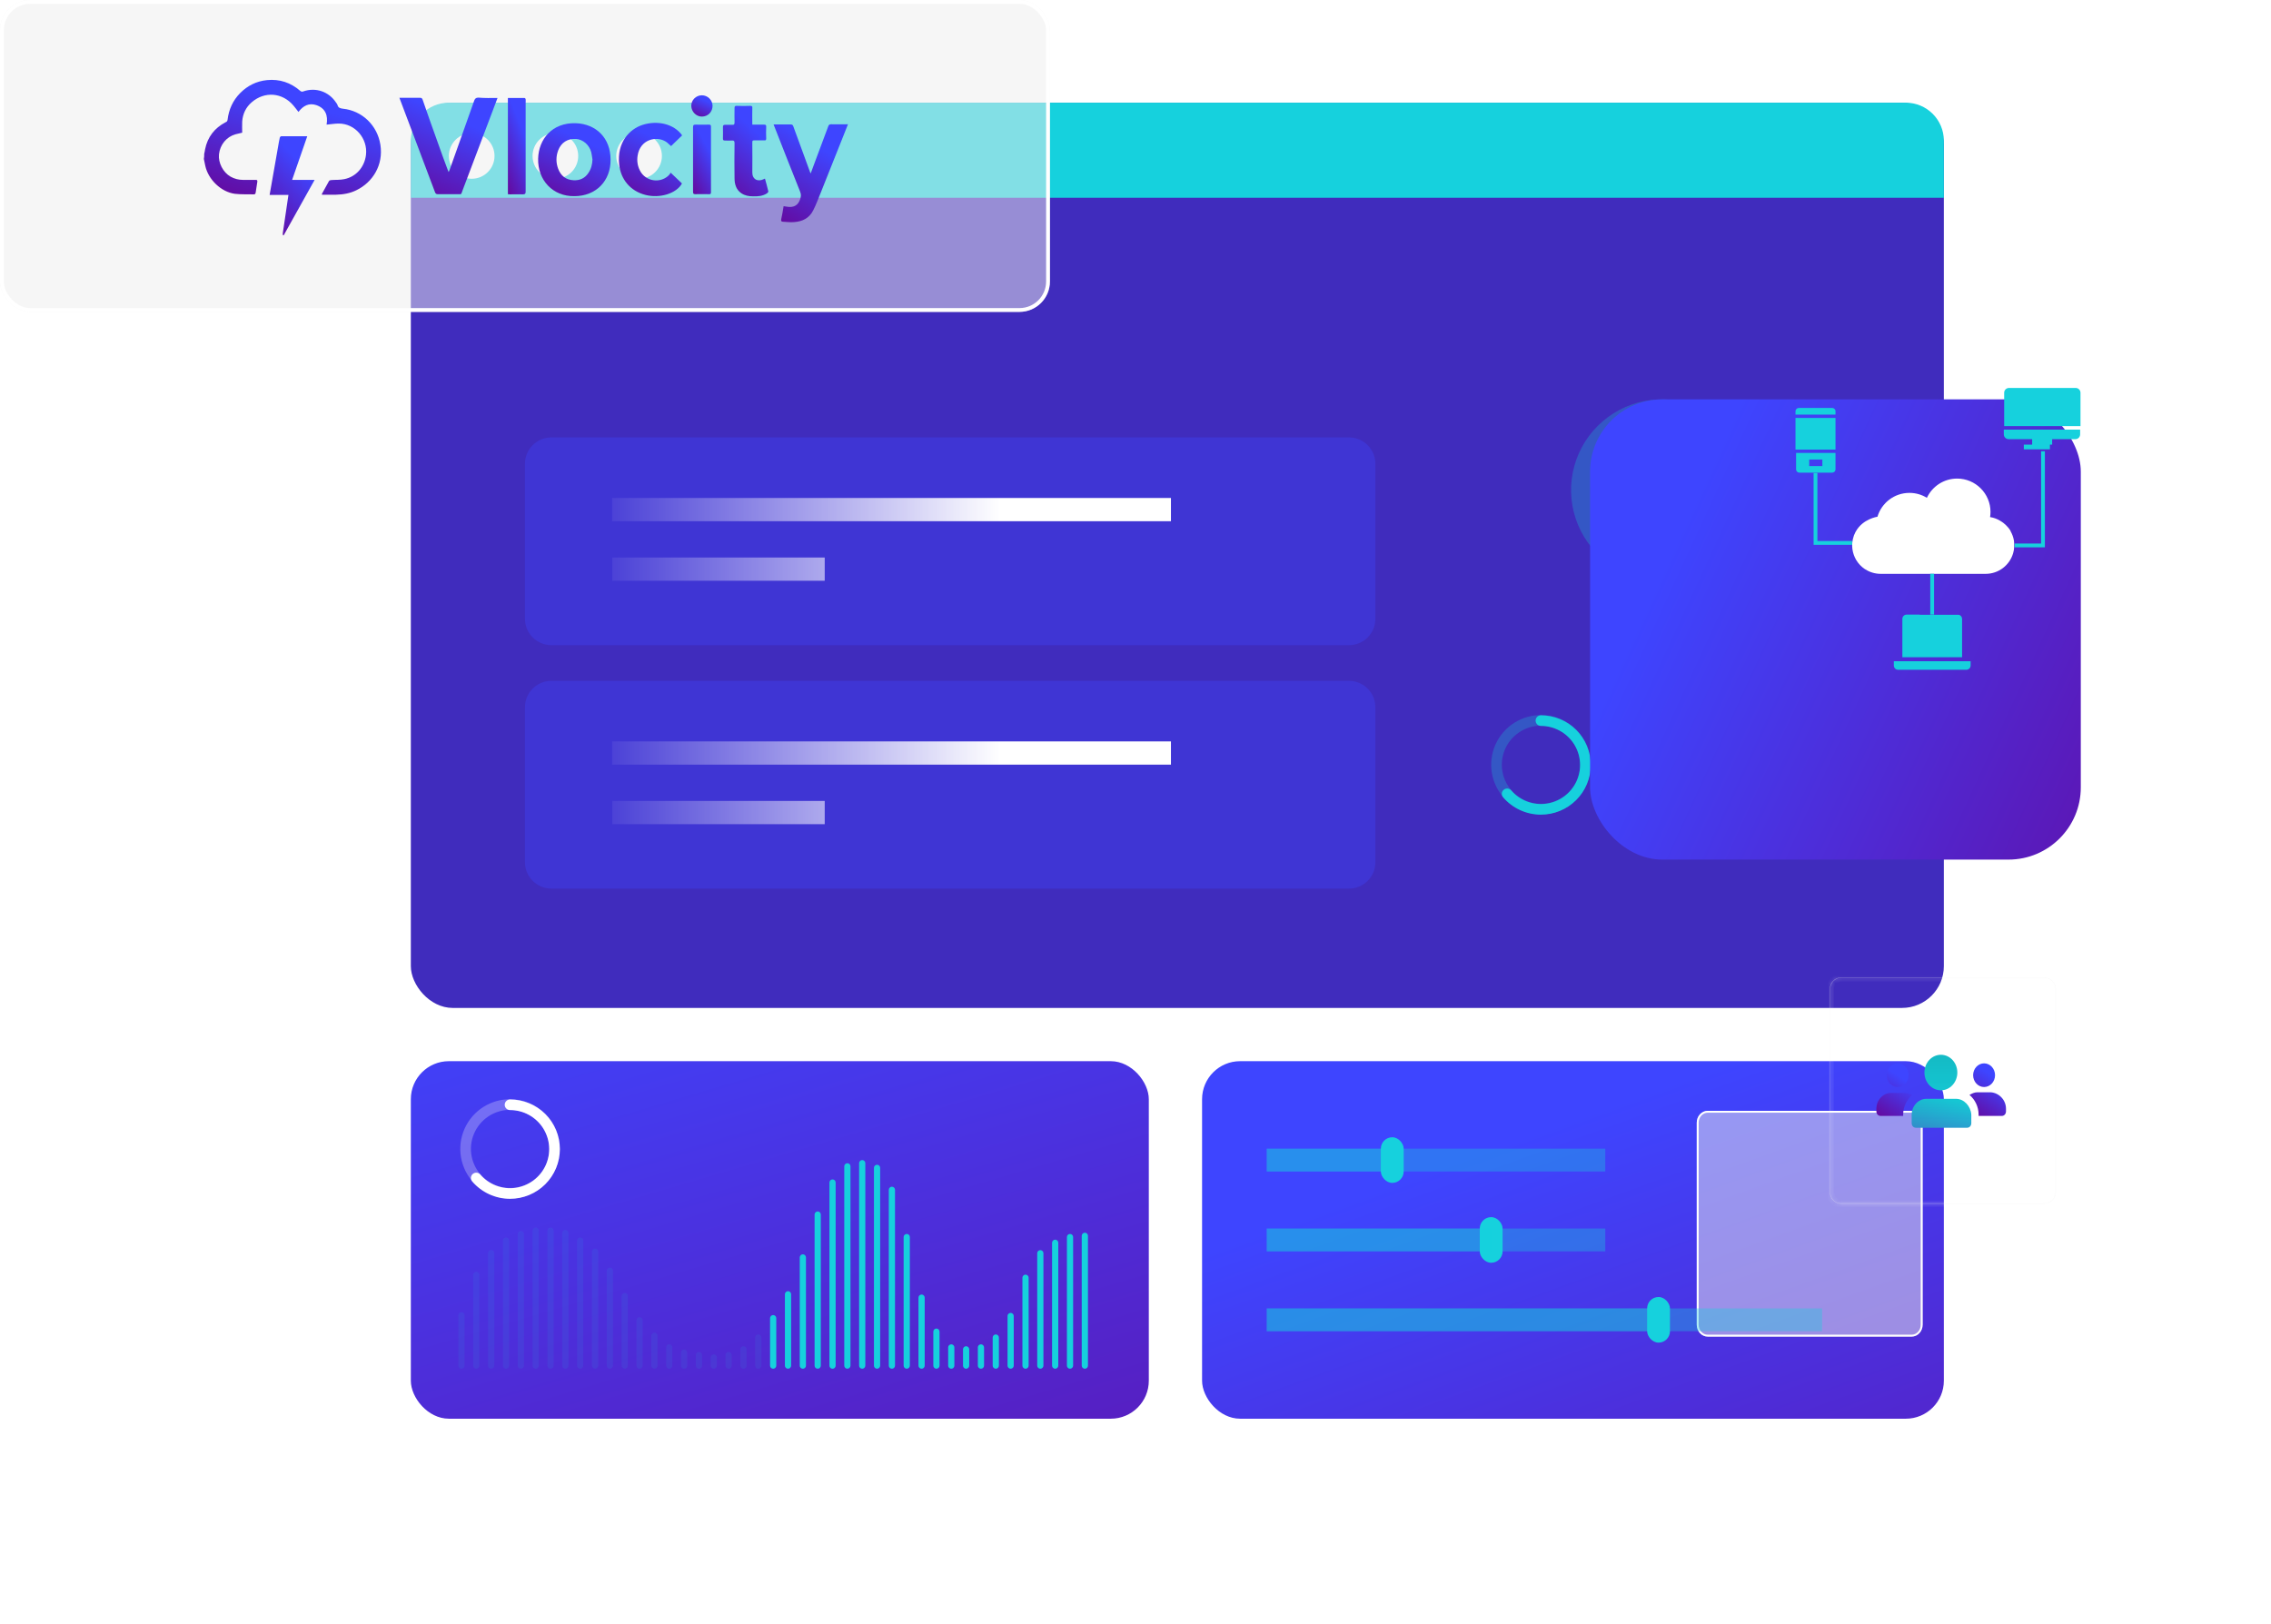 <svg width="597" height="427" viewBox="0 0 597 427" fill="none" xmlns="http://www.w3.org/2000/svg">
<rect x="316" y="279" width="195" height="94" rx="10" fill="url(#paint0_linear)"/>
<rect x="333" y="344" width="103" height="6" fill="#16D1DD" fill-opacity="0.3"/>
<g filter="url(#filter0_b)">
<rect x="108" y="27" width="403" height="238" rx="11" fill="#402CBD"/>
</g>
<path d="M108 37C108 31.477 112.477 27 118 27H501C506.523 27 511 31.477 511 37V52H108V37Z" fill="#16D1DD"/>
<circle cx="124" cy="41" r="6" fill="white"/>
<circle cx="146" cy="41" r="6" fill="white"/>
<circle cx="168" cy="41" r="6" fill="white"/>
<path opacity="0.35" d="M354.615 233.625H144.943C141.116 233.625 138 230.516 138 226.698V185.927C138 182.109 141.116 179 144.943 179H354.615C358.441 179 361.557 182.109 361.557 185.927V226.725C361.557 230.543 358.441 233.625 354.615 233.625Z" fill="#3E45FF"/>
<path fill-rule="evenodd" clip-rule="evenodd" d="M160.905 194.926H307.82V201.035H160.905V194.926ZM160.96 210.58H216.802V216.689H160.96V210.58Z" fill="url(#paint1_linear)"/>
<path opacity="0.35" d="M354.615 169.625H144.943C141.116 169.625 138 166.516 138 162.698V121.927C138 118.109 141.116 115 144.943 115H354.615C358.441 115 361.557 118.109 361.557 121.927V162.725C361.557 166.543 358.441 169.625 354.615 169.625Z" fill="#3E45FF"/>
<path fill-rule="evenodd" clip-rule="evenodd" d="M160.905 130.926H307.82V137.035H160.905V130.926ZM160.96 146.58H216.802V152.689H160.96V146.58Z" fill="url(#paint2_linear)"/>
<g opacity="0.76">
<path opacity="0.34" d="M436.908 152.695C432.179 152.695 427.557 151.296 423.626 148.676C419.694 146.055 416.63 142.331 414.82 137.973C413.01 133.616 412.537 128.821 413.459 124.195C414.382 119.569 416.659 115.32 420.002 111.985C423.346 108.65 427.606 106.378 432.244 105.458C436.881 104.538 441.688 105.01 446.057 106.815C450.425 108.62 454.159 111.677 456.786 115.599C459.413 119.52 460.815 124.131 460.815 128.848C460.808 135.17 458.287 141.232 453.805 145.702C449.323 150.173 443.246 152.688 436.908 152.695ZM436.908 110.098C433.19 110.098 429.556 111.197 426.465 113.257C423.374 115.318 420.964 118.246 419.542 121.672C418.119 125.098 417.747 128.868 418.472 132.505C419.197 136.142 420.987 139.483 423.616 142.105C426.245 144.727 429.594 146.513 433.24 147.236C436.886 147.96 440.666 147.589 444.1 146.17C447.535 144.751 450.471 142.348 452.536 139.264C454.602 136.181 455.704 132.556 455.704 128.848C455.699 123.877 453.717 119.111 450.193 115.596C446.669 112.081 441.891 110.104 436.908 110.098V110.098Z" fill="#16D1DD"/>
</g>
<path d="M436.886 152.815C433.435 152.816 430.024 152.071 426.889 150.632C423.754 149.192 420.969 147.093 418.725 144.477C418.284 143.964 418.066 143.297 418.118 142.622C418.17 141.948 418.489 141.323 419.003 140.883C419.518 140.443 420.187 140.225 420.863 140.277C421.538 140.329 422.166 140.647 422.607 141.16C424.657 143.549 427.277 145.385 430.225 146.5C433.173 147.614 436.355 147.971 439.477 147.537C442.6 147.104 445.563 145.894 448.094 144.019C450.625 142.143 452.642 139.663 453.961 136.807C455.279 133.95 455.856 130.809 455.638 127.671C455.42 124.534 454.415 121.502 452.714 118.854C451.014 116.206 448.673 114.027 445.907 112.518C443.141 111.008 440.039 110.217 436.886 110.217C436.208 110.217 435.558 109.949 435.079 109.471C434.6 108.993 434.33 108.344 434.33 107.668C434.33 106.992 434.6 106.344 435.079 105.866C435.558 105.388 436.208 105.119 436.886 105.119C440.025 105.119 443.134 105.736 446.035 106.934C448.936 108.133 451.571 109.889 453.791 112.104C456.011 114.318 457.772 116.947 458.974 119.84C460.175 122.734 460.793 125.835 460.793 128.966C460.793 132.098 460.175 135.199 458.974 138.092C457.772 140.986 456.011 143.615 453.791 145.829C451.571 148.043 448.936 149.8 446.035 150.998C443.134 152.197 440.025 152.814 436.886 152.814V152.815Z" fill="#16D1DD"/>
<g opacity="0.76">
<path opacity="0.34" d="M405.093 214.119C402.503 214.119 399.972 213.353 397.819 211.918C395.666 210.483 393.988 208.443 392.997 206.057C392.006 203.671 391.746 201.045 392.252 198.512C392.757 195.978 394.004 193.651 395.835 191.825C397.666 189.999 399.999 188.755 402.538 188.251C405.078 187.747 407.71 188.006 410.103 188.994C412.495 189.983 414.54 191.656 415.978 193.804C417.417 195.952 418.185 198.477 418.185 201.06C418.181 204.522 416.8 207.841 414.346 210.29C411.892 212.738 408.564 214.115 405.093 214.119ZM405.093 190.792C403.057 190.792 401.067 191.394 399.374 192.522C397.681 193.65 396.362 195.254 395.582 197.13C394.803 199.006 394.599 201.071 394.997 203.062C395.394 205.054 396.374 206.884 397.814 208.32C399.253 209.756 401.087 210.734 403.084 211.13C405.081 211.526 407.15 211.323 409.031 210.546C410.912 209.769 412.52 208.453 413.651 206.764C414.782 205.076 415.386 203.09 415.386 201.06C415.383 198.337 414.297 195.728 412.368 193.803C410.438 191.878 407.822 190.795 405.093 190.792Z" fill="#16D1DD"/>
</g>
<path d="M405.08 214.184C403.19 214.184 401.323 213.777 399.606 212.988C397.889 212.2 396.364 211.05 395.135 209.618C394.894 209.337 394.774 208.971 394.802 208.602C394.831 208.233 395.005 207.89 395.287 207.649C395.569 207.409 395.935 207.289 396.306 207.318C396.676 207.346 397.019 207.52 397.261 207.801C398.383 209.11 399.818 210.115 401.433 210.725C403.047 211.336 404.789 211.531 406.5 211.294C408.21 211.056 409.832 210.394 411.218 209.367C412.604 208.34 413.709 206.982 414.431 205.417C415.153 203.853 415.469 202.133 415.349 200.415C415.23 198.697 414.68 197.036 413.748 195.586C412.817 194.136 411.535 192.942 410.02 192.116C408.506 191.29 406.807 190.856 405.08 190.856C404.709 190.856 404.353 190.709 404.091 190.448C403.828 190.186 403.681 189.831 403.681 189.46C403.681 189.09 403.828 188.735 404.091 188.473C404.353 188.212 404.709 188.064 405.08 188.064C406.8 188.064 408.502 188.402 410.091 189.059C411.679 189.715 413.122 190.677 414.338 191.889C415.554 193.102 416.518 194.542 417.176 196.126C417.834 197.711 418.173 199.409 418.173 201.124C418.173 202.839 417.834 204.537 417.176 206.121C416.518 207.706 415.554 209.146 414.338 210.358C413.122 211.571 411.679 212.533 410.091 213.189C408.502 213.845 406.8 214.183 405.08 214.183V214.184Z" fill="#16D1DD"/>
<g opacity="0.76">
<path opacity="0.34" d="M461.093 214.119C458.503 214.119 455.972 213.353 453.819 211.918C451.666 210.483 449.988 208.443 448.997 206.057C448.006 203.671 447.746 201.045 448.252 198.512C448.757 195.978 450.004 193.651 451.835 191.825C453.666 189.999 455.999 188.755 458.538 188.251C461.078 187.747 463.71 188.006 466.103 188.994C468.495 189.983 470.54 191.656 471.978 193.804C473.417 195.952 474.185 198.477 474.185 201.06C474.181 204.522 472.8 207.841 470.346 210.29C467.892 212.738 464.564 214.115 461.093 214.119ZM461.093 190.792C459.057 190.792 457.067 191.394 455.374 192.522C453.681 193.65 452.362 195.254 451.582 197.13C450.803 199.006 450.599 201.071 450.997 203.062C451.394 205.054 452.374 206.884 453.814 208.32C455.253 209.756 457.087 210.734 459.084 211.13C461.081 211.526 463.15 211.323 465.031 210.546C466.912 209.769 468.52 208.453 469.651 206.764C470.782 205.076 471.386 203.09 471.386 201.06C471.383 198.337 470.297 195.728 468.368 193.803C466.438 191.878 463.822 190.795 461.093 190.792V190.792Z" fill="#16D1DD"/>
</g>
<path d="M461.08 214.184C459.19 214.184 457.323 213.777 455.606 212.988C453.889 212.2 452.364 211.05 451.135 209.618C450.894 209.337 450.774 208.971 450.802 208.602C450.831 208.233 451.005 207.89 451.287 207.649C451.569 207.409 451.935 207.289 452.306 207.318C452.676 207.346 453.019 207.52 453.261 207.801C454.383 209.11 455.818 210.115 457.433 210.725C459.047 211.336 460.789 211.531 462.5 211.294C464.21 211.056 465.832 210.394 467.218 209.367C468.604 208.34 469.709 206.982 470.431 205.417C471.153 203.853 471.469 202.133 471.349 200.415C471.23 198.697 470.68 197.036 469.748 195.586C468.817 194.136 467.535 192.942 466.02 192.116C464.506 191.29 462.807 190.856 461.08 190.856C460.709 190.856 460.353 190.709 460.091 190.448C459.828 190.186 459.681 189.831 459.681 189.46C459.681 189.09 459.828 188.735 460.091 188.473C460.353 188.212 460.709 188.064 461.08 188.064C462.8 188.064 464.502 188.402 466.091 189.059C467.679 189.715 469.122 190.677 470.338 191.889C471.554 193.102 472.518 194.542 473.176 196.126C473.834 197.711 474.173 199.409 474.173 201.124C474.173 202.839 473.834 204.537 473.176 206.121C472.518 207.706 471.554 209.146 470.338 210.358C469.122 211.571 467.679 212.533 466.091 213.189C464.502 213.845 462.8 214.183 461.08 214.183V214.184Z" fill="#16D1DD"/>
<g filter="url(#filter1_d)">
<rect x="443" y="80" width="129" height="121" rx="19" fill="url(#paint3_linear)"/>
</g>
<path d="M529.423 142.125C529.266 141.216 528.953 140.385 528.514 139.617H528.561C527.777 138.301 526.695 137.47 526.116 137.11H526.1C525.99 137.031 525.865 136.968 525.755 136.89C525.739 136.89 525.739 136.874 525.739 136.874C524.956 136.42 524.094 136.091 523.153 135.95C523.216 135.511 523.263 135.056 523.263 134.602C523.263 129.758 519.329 125.824 514.485 125.824C510.959 125.824 507.934 127.909 506.539 130.887C505.206 130.056 503.639 129.586 501.946 129.586C497.965 129.586 494.626 132.235 493.545 135.856C493.545 135.856 489.72 136.389 487.855 139.727C487.792 139.853 487.73 139.962 487.667 140.088C487.636 140.15 487.604 140.213 487.589 140.276C487.557 140.338 487.542 140.401 487.51 140.448C487.495 140.479 487.479 140.511 487.463 140.542C487.448 140.589 487.432 140.636 487.401 140.683C487.385 140.746 487.354 140.793 487.338 140.856C486.46 143.364 487.009 145.605 487.949 147.219C487.965 147.235 487.965 147.251 487.98 147.266C488.545 148.207 489.313 149.006 490.222 149.617C490.222 149.617 490.222 149.617 490.238 149.617C490.285 149.649 490.316 149.68 490.363 149.696C491.538 150.448 492.918 150.871 494.407 150.871H521.993C525.426 150.871 528.326 148.567 529.219 145.417C529.219 145.401 529.235 145.37 529.235 145.354C529.297 145.103 529.36 144.853 529.407 144.602C529.595 143.442 529.423 142.125 529.423 142.125Z" fill="white"/>
<path fill-rule="evenodd" clip-rule="evenodd" d="M482.515 108.132C482.515 107.65 482.121 107.256 481.639 107.256H472.876C472.394 107.256 472 107.65 472 108.132V109.008H482.515V108.132ZM472 109.884H482.515V118.208H472V109.884ZM472.151 123.403V119.085H482.515V123.403C482.515 123.878 482.126 124.266 481.651 124.266H473.015C472.54 124.266 472.151 123.878 472.151 123.403ZM475.606 122.539H479.06V120.812H475.606V122.539Z" fill="#16D1DD"/>
<path fill-rule="evenodd" clip-rule="evenodd" d="M504.662 161.63H514.951C515.427 161.756 515.792 162.191 515.792 162.709V172.802H500.092V162.709C500.092 162.093 500.597 161.588 501.214 161.588H504.662V161.63ZM498.971 176.093C498.354 176.093 497.85 175.588 497.85 174.971V173.85H518.035V174.971C518.035 175.588 517.53 176.093 516.913 176.093H498.971Z" fill="#16D1DD"/>
<path fill-rule="evenodd" clip-rule="evenodd" d="M528.11 102H545.665C546.354 102 546.919 102.564 546.919 103.254V112.031H526.856V103.254C526.856 102.564 527.42 102 528.11 102ZM528.019 115.461C527.329 115.461 526.765 114.897 526.765 114.207V112.953H546.828V114.207C546.828 114.897 546.264 115.461 545.574 115.461H539.471V116.897H538.884V118.143H532.023V116.896H534.213V115.461H528.019Z" fill="#16D1DD"/>
<path d="M477.258 124.342L477.258 142.743H486.896" stroke="#16D1DD"/>
<path d="M529.613 143.4H537.061V118.646" stroke="#16D1DD"/>
<path d="M507.926 150.85V161.584" stroke="#16D1DD"/>
<rect x="108" y="279" width="194" height="94" rx="10" fill="url(#paint4_linear)"/>
<g filter="url(#filter2_b)">
<rect width="276" height="82" rx="8" fill="#EEEEEE" fill-opacity="0.5"/>
<rect x="0.5" y="0.5" width="275" height="81" rx="7.5" stroke="white"/>
</g>
<path d="M53.682 40.429C53.775 40.053 53.867 39.677 53.913 39.254C54.561 36.011 56.41 33.66 59.276 32.156C59.599 32.015 59.784 31.874 59.83 31.451C60.154 28.771 61.217 26.421 63.112 24.494C65.054 22.519 67.411 21.344 70.185 21.062C73.513 20.733 76.425 21.72 78.921 23.883C79.199 24.117 79.43 24.165 79.753 24.023C82.989 22.895 86.456 24.07 88.351 26.985C88.49 27.173 88.675 27.408 88.721 27.596C88.906 28.395 89.507 28.489 90.154 28.583C95.193 29.1 99.214 32.955 100 38.079C100.832 43.391 97.966 47.951 93.667 50.019C91.957 50.865 90.154 51.147 88.259 51.194C87.057 51.194 85.855 51.194 84.653 51.194C84.653 51.1 84.607 51.053 84.607 51.006C85.208 49.878 85.855 48.703 86.502 47.575C86.595 47.434 86.872 47.34 87.103 47.34C88.213 47.246 89.368 47.34 90.478 47.105C93.621 46.494 95.84 43.908 96.21 40.712C96.718 36.434 93.344 32.438 88.998 32.485C87.981 32.485 86.965 32.673 85.855 32.767C86.271 30.37 85.578 28.489 83.174 27.643C81.233 26.985 79.707 27.784 78.459 29.43C77.997 28.865 77.627 28.301 77.165 27.784C74.252 24.306 69.584 23.93 66.163 26.891C64.638 28.207 63.806 29.947 63.667 31.968C63.621 32.908 63.667 33.895 63.667 34.883C63.112 35.023 62.511 35.164 61.91 35.306C59.553 35.964 57.843 38.032 57.565 40.571C57.334 42.78 58.628 45.318 60.616 46.447C61.633 47.011 62.696 47.293 63.852 47.293C64.961 47.293 66.117 47.293 67.226 47.293C67.596 47.293 67.689 47.387 67.642 47.81C67.504 48.703 67.365 49.643 67.226 50.536C67.18 50.818 67.134 51.1 66.764 51.1C65.1 51.053 63.436 51.147 61.772 50.959C58.12 50.489 54.745 47.199 53.96 43.579C53.821 42.968 53.728 42.357 53.59 41.793C53.682 41.323 53.682 40.853 53.682 40.429Z" fill="url(#paint5_linear)"/>
<path d="M130.786 25.762C130.185 27.36 129.585 28.912 129.03 30.416C126.534 36.997 124.037 43.625 121.541 50.206C121.172 51.194 121.403 51.053 120.293 51.053C118.537 51.053 116.826 51.053 115.07 51.053C114.7 51.053 114.515 50.912 114.376 50.583C112.805 46.399 111.233 42.262 109.661 38.078C108.182 34.176 106.703 30.275 105.224 26.326C105.178 26.138 105.085 25.997 104.993 25.715C105.501 25.715 105.917 25.715 106.379 25.715C107.72 25.715 109.061 25.715 110.447 25.715C110.771 25.715 110.956 25.809 111.094 26.185C112.435 30.04 113.775 33.895 115.162 37.702C115.994 40.1 116.873 42.45 117.751 44.8C117.797 44.895 117.843 44.989 117.936 45.224C118.074 44.989 118.167 44.8 118.213 44.612C120.339 38.595 122.512 32.578 124.638 26.514C124.87 25.856 125.147 25.668 125.794 25.668C127.366 25.809 129.03 25.762 130.786 25.762Z" fill="url(#paint6_linear)"/>
<path d="M150.987 51.572C145.347 51.666 141.326 47.388 141.464 41.7C141.603 36.576 145.162 32.205 151.357 32.393C156.719 32.581 160.509 36.294 160.509 41.982C160.555 47.529 156.719 51.572 150.987 51.572ZM155.748 41.935C155.656 41.277 155.563 40.619 155.424 40.008C154.916 38.081 153.252 36.67 151.449 36.529C149.23 36.388 147.52 37.469 146.734 39.538C146.133 41.136 146.133 42.782 146.734 44.38C147.427 46.213 148.768 47.294 150.756 47.388C152.42 47.482 153.76 46.871 154.685 45.461C155.424 44.38 155.702 43.205 155.748 41.935Z" fill="url(#paint7_linear)"/>
<path d="M205.995 54.204C206.272 54.251 206.549 54.298 206.873 54.345C208.63 54.627 209.739 54.016 210.294 52.511C210.571 51.759 210.663 51.195 210.34 50.396C208.029 44.661 205.81 38.926 203.545 33.191C203.499 33.05 203.452 32.956 203.36 32.721C203.683 32.721 203.961 32.721 204.238 32.721C205.44 32.721 206.642 32.721 207.844 32.721C208.214 32.721 208.398 32.815 208.537 33.191C209.97 37.093 211.403 41.041 212.836 44.943C212.882 45.131 212.975 45.319 213.113 45.601C213.576 44.285 214.038 43.157 214.454 41.981C215.563 39.067 216.627 36.153 217.736 33.191C217.875 32.815 218.06 32.674 218.476 32.674C219.909 32.721 221.388 32.674 222.913 32.674C222.497 33.755 222.081 34.789 221.665 35.823C219.677 40.759 217.736 45.742 215.748 50.678C215.101 52.229 214.546 53.828 213.761 55.332C212.744 57.353 210.941 58.246 208.768 58.388C207.798 58.481 206.781 58.34 205.81 58.294C205.394 58.294 205.301 58.058 205.348 57.729C205.579 56.648 205.81 55.473 205.995 54.204Z" fill="url(#paint8_linear)"/>
<path d="M176.318 45.413C177.335 46.401 178.306 47.341 179.276 48.234C177.843 50.866 173.452 52.23 169.661 51.242C165.64 50.208 163.19 47.106 162.774 43.298C162.127 37.281 165.594 33.943 168.829 32.862C172.805 31.546 177.196 32.58 179.323 35.589C178.352 36.529 177.381 37.469 176.41 38.409C175.902 37.986 175.486 37.516 175.024 37.234C172.481 35.636 168.275 36.717 167.628 40.854C167.396 42.217 167.581 43.533 168.182 44.755C169.661 47.811 173.822 48.375 176.041 45.837C176.087 45.696 176.179 45.554 176.318 45.413Z" fill="url(#paint9_linear)"/>
<path d="M197.767 32.766C198.83 32.766 199.847 32.766 200.818 32.766C201.28 32.766 201.465 32.86 201.419 33.377C201.373 34.411 201.373 35.398 201.419 36.433C201.419 36.809 201.28 36.95 200.957 36.903C200.124 36.903 199.339 36.903 198.507 36.903C197.767 36.903 197.767 36.903 197.767 37.702C197.767 40.24 197.813 42.732 197.767 45.27C197.721 47.104 199.154 47.903 200.772 47.104C200.864 47.057 200.91 47.01 201.095 46.963C201.419 48.091 201.696 49.172 201.973 50.3C202.02 50.441 201.789 50.723 201.65 50.817C200.494 51.569 199.246 51.663 197.906 51.616C196.842 51.616 195.826 51.428 194.901 50.817C193.514 49.877 193.098 48.42 193.098 46.868C193.052 43.813 193.052 40.757 193.098 37.655C193.098 37.091 192.96 36.903 192.405 36.95C191.804 36.997 191.203 36.95 190.556 36.95C190.14 36.95 190.047 36.809 190.047 36.433C190.047 35.398 190.094 34.411 190.047 33.377C190.047 32.907 190.232 32.813 190.648 32.813C191.249 32.86 191.85 32.766 192.497 32.813C193.006 32.86 193.098 32.625 193.098 32.155C193.052 30.886 193.098 29.616 193.098 28.394C193.098 27.924 193.237 27.83 193.653 27.83C194.855 27.877 196.057 27.877 197.259 27.83C197.675 27.83 197.813 27.971 197.767 28.394C197.721 29.757 197.767 31.215 197.767 32.766Z" fill="url(#paint10_linear)"/>
<path d="M82.712 47.294C79.939 52.23 77.257 57.072 74.576 61.867C74.53 61.867 74.484 61.867 74.391 61.867C74.391 61.679 74.299 61.491 74.345 61.303C74.484 60.269 74.669 59.188 74.808 58.153C75.131 55.897 75.501 53.593 75.825 51.243C74.16 51.243 72.543 51.243 70.878 51.243C71.109 49.88 71.341 48.563 71.572 47.294C72.08 44.38 72.589 41.512 73.097 38.598C73.236 37.799 73.375 36.952 73.559 36.153C73.606 36.012 73.791 35.824 73.929 35.824C76.194 35.824 78.413 35.824 80.771 35.824C79.43 39.679 78.136 43.44 76.795 47.294C78.783 47.294 80.678 47.294 82.712 47.294Z" fill="url(#paint11_linear)"/>
<path d="M133.514 25.762C134.993 25.762 136.426 25.762 137.905 25.762C137.998 25.762 138.182 25.95 138.182 26.091C138.229 26.373 138.182 26.655 138.182 26.937C138.182 34.74 138.182 42.544 138.182 50.394C138.182 50.911 138.044 51.099 137.489 51.099C136.38 51.052 135.224 51.099 134.115 51.099C133.93 51.099 133.699 51.099 133.514 51.052C133.514 42.638 133.514 34.27 133.514 25.762Z" fill="url(#paint12_linear)"/>
<path d="M182.189 41.932C182.189 39.112 182.189 36.244 182.189 33.424C182.189 32.86 182.374 32.766 182.836 32.766C183.992 32.813 185.147 32.766 186.349 32.766C186.765 32.766 186.904 32.86 186.904 33.283C186.904 39.018 186.904 44.8 186.904 50.535C186.904 50.958 186.765 51.099 186.349 51.052C185.147 51.052 183.946 51.005 182.744 51.052C182.281 51.052 182.189 50.864 182.189 50.441C182.189 47.62 182.189 44.8 182.189 41.932Z" fill="url(#paint13_linear)"/>
<path d="M184.499 30.649C183.02 30.649 181.772 29.38 181.726 27.875C181.68 26.324 182.974 25.055 184.499 25.055C186.025 25.055 187.273 26.277 187.319 27.781C187.319 29.427 186.117 30.649 184.499 30.649Z" fill="url(#paint14_linear)"/>
<g filter="url(#filter3_b)">
<g filter="url(#filter4_d)">
<path d="M537.536 316.413H483.925C483.155 316.413 482.432 316.089 481.888 315.5C481.344 314.911 481.044 314.127 481.044 313.294V260.168C481.044 259.335 481.344 258.551 481.888 257.962C482.432 257.373 483.155 257.049 483.925 257.049H537.536C538.306 257.049 539.029 257.373 539.573 257.962C540.117 258.551 540.417 259.335 540.417 260.168V313.294C540.417 314.127 540.117 314.911 539.573 315.5C539.029 316.089 538.306 316.413 537.536 316.413Z" fill="#EEEEEE" fill-opacity="0.5"/>
<path d="M482.072 258.132L482.072 258.132C482.571 257.592 483.228 257.299 483.925 257.299H537.536C538.233 257.299 538.89 257.592 539.389 258.132C539.889 258.673 540.167 259.395 540.167 260.168V313.294C540.167 314.067 539.889 314.789 539.389 315.33C538.89 315.87 538.233 316.163 537.536 316.163H483.925C483.228 316.163 482.571 315.87 482.072 315.33C481.572 314.789 481.294 314.067 481.294 313.294V260.168C481.294 259.395 481.572 258.673 482.072 258.132Z" stroke="white" stroke-width="0.5"/>
</g>
<mask id="path-41-inside-1" fill="white">
<path d="M483.924 257.095C483.167 257.095 482.454 257.415 481.919 257.995C481.383 258.575 481.088 259.346 481.088 260.166V313.293C481.088 314.114 481.383 314.885 481.919 315.465C482.454 316.045 483.167 316.364 483.924 316.364H537.536C538.293 316.364 539.006 316.045 539.541 315.465C540.077 314.885 540.372 314.114 540.372 313.293V260.166C540.372 259.346 540.077 258.575 539.541 257.995C539.006 257.415 538.293 257.095 537.536 257.095H483.924ZM483.924 257H537.536C539.151 257 540.46 258.418 540.46 260.166V313.293C540.46 315.042 539.151 316.46 537.536 316.46H483.924C482.309 316.46 481 315.042 481 313.293V260.166C481 258.418 482.309 257 483.924 257Z"/>
</mask>
<path d="M483.924 257.095C483.167 257.095 482.454 257.415 481.919 257.995C481.383 258.575 481.088 259.346 481.088 260.166V313.293C481.088 314.114 481.383 314.885 481.919 315.465C482.454 316.045 483.167 316.364 483.924 316.364H537.536C538.293 316.364 539.006 316.045 539.541 315.465C540.077 314.885 540.372 314.114 540.372 313.293V260.166C540.372 259.346 540.077 258.575 539.541 257.995C539.006 257.415 538.293 257.095 537.536 257.095H483.924ZM483.924 257H537.536C539.151 257 540.46 258.418 540.46 260.166V313.293C540.46 315.042 539.151 316.46 537.536 316.46H483.924C482.309 316.46 481 315.042 481 313.293V260.166C481 258.418 482.309 257 483.924 257Z" fill="#EEEEEE" fill-opacity="0.5"/>
<path d="M481.919 257.995L481.184 257.317L481.184 257.317L481.919 257.995ZM481.919 315.465L482.653 314.786L482.653 314.786L481.919 315.465ZM539.541 315.465L538.807 314.786L538.807 314.786L539.541 315.465ZM539.541 257.995L540.276 257.317L540.276 257.317L539.541 257.995ZM483.924 256.095C482.875 256.095 481.9 256.541 481.184 257.317L482.653 258.673C483.009 258.289 483.459 258.095 483.924 258.095V256.095ZM481.184 257.317C480.47 258.089 480.088 259.106 480.088 260.166H482.088C482.088 259.587 482.295 259.061 482.653 258.673L481.184 257.317ZM480.088 260.166V313.293H482.088V260.166H480.088ZM480.088 313.293C480.088 314.354 480.47 315.371 481.184 316.143L482.653 314.786C482.295 314.399 482.088 313.873 482.088 313.293H480.088ZM481.184 316.143C481.9 316.919 482.875 317.364 483.924 317.364V315.364C483.459 315.364 483.009 315.171 482.653 314.786L481.184 316.143ZM483.924 317.364H537.536V315.364H483.924V317.364ZM537.536 317.364C538.585 317.364 539.56 316.919 540.276 316.143L538.807 314.786C538.451 315.171 538.001 315.364 537.536 315.364V317.364ZM540.276 316.143C540.99 315.371 541.372 314.354 541.372 313.293H539.372C539.372 313.873 539.165 314.399 538.807 314.786L540.276 316.143ZM541.372 313.293V260.166H539.372V313.293H541.372ZM541.372 260.166C541.372 259.106 540.99 258.089 540.276 257.317L538.807 258.673C539.165 259.061 539.372 259.587 539.372 260.166H541.372ZM540.276 257.317C539.56 256.541 538.585 256.095 537.536 256.095V258.095C538.001 258.095 538.451 258.289 538.807 258.673L540.276 257.317ZM537.536 256.095H483.924V258.095H537.536V256.095ZM483.924 258H537.536V256H483.924V258ZM537.536 258C538.525 258 539.46 258.894 539.46 260.166H541.46C541.46 257.942 539.776 256 537.536 256V258ZM539.46 260.166V313.293H541.46V260.166H539.46ZM539.46 313.293C539.46 314.566 538.525 315.46 537.536 315.46V317.46C539.776 317.46 541.46 315.518 541.46 313.293H539.46ZM537.536 315.46H483.924V317.46H537.536V315.46ZM483.924 315.46C482.935 315.46 482 314.566 482 313.293H480C480 315.518 481.684 317.46 483.924 317.46V315.46ZM482 313.293V260.166H480V313.293H482ZM482 260.166C482 258.894 482.935 258 483.924 258V256C481.684 256 480 257.942 480 260.166H482Z" fill="white" mask="url(#path-41-inside-1)"/>
</g>
<path fill-rule="evenodd" clip-rule="evenodd" d="M501.742 282.682C501.742 284.4 500.453 285.793 498.862 285.793C497.272 285.793 495.983 284.4 495.983 282.682C495.983 280.963 497.272 279.57 498.862 279.57C500.453 279.57 501.742 280.963 501.742 282.682ZM500.302 293.05C500.302 290.975 501.262 289.074 502.702 287.864C502.062 287.518 501.422 287.345 500.622 287.345H497.103C495.024 287.345 493.264 289.247 493.264 291.494V292.185C493.264 292.877 493.744 293.395 494.384 293.395H500.302V293.05Z" fill="url(#paint15_linear)"/>
<path fill-rule="evenodd" clip-rule="evenodd" d="M524.456 282.682C524.456 284.4 523.167 285.793 521.576 285.793C519.986 285.793 518.697 284.4 518.697 282.682C518.697 280.963 519.986 279.57 521.576 279.57C523.167 279.57 524.456 280.963 524.456 282.682ZM527.335 292.187V291.496C527.335 289.249 525.575 287.347 523.336 287.175H519.817C519.017 287.175 518.377 287.52 517.737 287.866C519.177 289.076 520.137 290.977 520.137 293.052V293.397H526.215C526.855 293.397 527.335 292.879 527.335 292.187Z" fill="url(#paint16_linear)"/>
<path fill-rule="evenodd" clip-rule="evenodd" d="M514.538 281.987C514.538 284.565 512.604 286.654 510.219 286.654C507.834 286.654 505.9 284.565 505.9 281.987C505.9 279.41 507.834 277.32 510.219 277.32C512.604 277.32 514.538 279.41 514.538 281.987ZM506.38 288.9H514.218C516.298 288.9 518.057 290.802 518.217 293.049V295.296C518.217 295.987 517.737 296.506 517.098 296.506H503.661C503.021 296.506 502.542 295.987 502.542 295.296V293.049C502.542 290.802 504.301 288.9 506.38 288.9Z" fill="url(#paint17_linear)"/>
<path fill-rule="evenodd" clip-rule="evenodd" d="M514.538 281.987C514.538 284.565 512.604 286.654 510.219 286.654C507.834 286.654 505.9 284.565 505.9 281.987C505.9 279.41 507.834 277.32 510.219 277.32C512.604 277.32 514.538 279.41 514.538 281.987ZM506.38 288.9H514.218C516.298 288.9 518.057 290.802 518.217 293.049V295.296C518.217 295.987 517.737 296.506 517.098 296.506H503.661C503.021 296.506 502.542 295.987 502.542 295.296V293.049C502.542 290.802 504.301 288.9 506.38 288.9Z" fill="url(#paint18_linear)" fill-opacity="0.11"/>
<rect x="333" y="302" width="89" height="6" fill="#16D1DD" fill-opacity="0.34"/>
<rect x="333" y="302" width="34" height="6" fill="#16D1DD" fill-opacity="0.3"/>
<rect x="333" y="323" width="89" height="6" fill="#16D1DD" fill-opacity="0.34"/>
<rect x="333" y="344" width="146" height="6" fill="#16D1DD" fill-opacity="0.34"/>
<rect x="363" y="299" width="6" height="12" rx="3" fill="#16D1DD"/>
<rect x="389" y="320" width="6" height="12" rx="3" fill="#16D1DD"/>
<rect x="433" y="341" width="6" height="12" rx="3" fill="#16D1DD"/>
<rect x="333" y="323" width="59" height="6" fill="#16D1DD" fill-opacity="0.3"/>
<g opacity="0.3">
<path opacity="0.3" d="M121.311 359.858C121.204 359.859 121.098 359.838 120.999 359.797C120.899 359.756 120.809 359.697 120.734 359.621C120.658 359.546 120.598 359.456 120.557 359.358C120.516 359.259 120.495 359.153 120.495 359.047V345.814C120.495 345.598 120.581 345.392 120.734 345.24C120.887 345.087 121.095 345.002 121.311 345.002C121.528 345.002 121.735 345.087 121.889 345.24C122.042 345.392 122.128 345.598 122.128 345.814V359.047C122.128 359.262 122.042 359.468 121.889 359.621C121.735 359.773 121.528 359.858 121.311 359.858Z" fill="#16D1DD"/>
</g>
<g opacity="0.3">
<path opacity="0.3" d="M125.206 359.858C124.99 359.858 124.782 359.773 124.629 359.621C124.476 359.469 124.39 359.262 124.39 359.047V335.193C124.39 334.977 124.476 334.771 124.629 334.619C124.782 334.466 124.99 334.381 125.206 334.381C125.423 334.381 125.63 334.466 125.784 334.619C125.937 334.771 126.023 334.977 126.023 335.193V359.049C126.022 359.264 125.936 359.47 125.783 359.621C125.63 359.773 125.422 359.858 125.206 359.858Z" fill="#16D1DD"/>
</g>
<g opacity="0.3">
<path opacity="0.3" d="M129.116 359.857C129.009 359.858 128.902 359.837 128.803 359.796C128.704 359.755 128.614 359.696 128.538 359.62C128.462 359.545 128.402 359.455 128.361 359.357C128.32 359.258 128.3 359.152 128.3 359.046V329.45C128.3 329.235 128.386 329.029 128.539 328.876C128.692 328.724 128.9 328.639 129.116 328.639C129.332 328.639 129.54 328.724 129.693 328.876C129.846 329.029 129.932 329.235 129.932 329.45V359.046C129.932 359.261 129.846 359.467 129.693 359.62C129.54 359.772 129.332 359.857 129.116 359.857Z" fill="#16D1DD"/>
</g>
<g opacity="0.3">
<path opacity="0.3" d="M133.017 359.86C132.801 359.86 132.593 359.775 132.44 359.622C132.287 359.47 132.201 359.264 132.201 359.049V326.161C132.201 325.946 132.287 325.74 132.44 325.587C132.593 325.435 132.801 325.35 133.017 325.35C133.234 325.35 133.442 325.435 133.595 325.587C133.748 325.74 133.834 325.946 133.834 326.161V359.049C133.834 359.264 133.748 359.47 133.595 359.622C133.442 359.775 133.234 359.86 133.017 359.86Z" fill="#16D1DD"/>
</g>
<g opacity="0.3">
<path opacity="0.3" d="M136.918 359.858C136.811 359.858 136.704 359.837 136.605 359.797C136.506 359.756 136.416 359.696 136.341 359.621C136.265 359.545 136.205 359.456 136.164 359.357C136.123 359.259 136.102 359.153 136.102 359.047V324.462C136.102 324.247 136.187 324.04 136.341 323.888C136.494 323.736 136.701 323.65 136.918 323.65C137.134 323.65 137.342 323.736 137.495 323.888C137.648 324.04 137.734 324.247 137.734 324.462V359.047C137.734 359.153 137.713 359.259 137.672 359.357C137.631 359.456 137.571 359.545 137.495 359.621C137.419 359.696 137.329 359.756 137.23 359.797C137.131 359.837 137.025 359.858 136.918 359.858Z" fill="#16D1DD"/>
</g>
<g opacity="0.3">
<path opacity="0.3" d="M140.821 359.861C140.604 359.861 140.397 359.775 140.243 359.623C140.09 359.471 140.004 359.264 140.004 359.049V323.552C140.004 323.337 140.09 323.13 140.243 322.978C140.397 322.826 140.604 322.74 140.821 322.74C141.037 322.74 141.245 322.826 141.398 322.978C141.551 323.13 141.637 323.337 141.637 323.552V359.049C141.637 359.264 141.551 359.471 141.398 359.623C141.245 359.775 141.037 359.861 140.821 359.861Z" fill="#16D1DD"/>
</g>
<g opacity="0.3">
<path opacity="0.3" d="M144.723 359.861C144.507 359.861 144.299 359.775 144.146 359.623C143.993 359.471 143.907 359.264 143.907 359.049V323.552C143.907 323.337 143.993 323.13 144.146 322.978C144.299 322.826 144.507 322.74 144.723 322.74C144.94 322.74 145.148 322.826 145.301 322.978C145.454 323.13 145.54 323.337 145.54 323.552V359.049C145.54 359.264 145.454 359.471 145.301 359.623C145.148 359.775 144.94 359.861 144.723 359.861Z" fill="#16D1DD"/>
</g>
<g opacity="0.3">
<path opacity="0.3" d="M148.624 359.858C148.408 359.858 148.2 359.772 148.047 359.62C147.894 359.468 147.808 359.261 147.808 359.046V324.171C147.808 323.956 147.894 323.749 148.047 323.597C148.2 323.445 148.408 323.359 148.624 323.359C148.841 323.359 149.048 323.445 149.201 323.597C149.354 323.749 149.44 323.956 149.44 324.171V359.046C149.44 359.261 149.354 359.468 149.201 359.62C149.048 359.772 148.841 359.858 148.624 359.858Z" fill="#16D1DD"/>
</g>
<g opacity="0.3">
<path opacity="0.3" d="M152.525 359.86C152.308 359.86 152.101 359.775 151.948 359.622C151.795 359.47 151.708 359.264 151.708 359.049V326.161C151.708 325.946 151.795 325.74 151.948 325.587C152.101 325.435 152.308 325.35 152.525 325.35C152.741 325.35 152.949 325.435 153.102 325.587C153.255 325.74 153.341 325.946 153.341 326.161V359.049C153.341 359.264 153.255 359.47 153.102 359.622C152.949 359.775 152.741 359.86 152.525 359.86Z" fill="#16D1DD"/>
</g>
<g opacity="0.3">
<path opacity="0.3" d="M156.429 359.859C156.213 359.859 156.005 359.773 155.852 359.621C155.699 359.469 155.613 359.263 155.613 359.047V329.083C155.613 328.868 155.699 328.661 155.852 328.509C156.005 328.357 156.213 328.271 156.429 328.271C156.645 328.271 156.853 328.357 157.006 328.509C157.159 328.661 157.245 328.868 157.245 329.083V359.058C157.243 359.271 157.156 359.475 157.003 359.625C156.85 359.776 156.644 359.859 156.429 359.859Z" fill="#16D1DD"/>
</g>
<g opacity="0.3">
<path opacity="0.3" d="M160.32 359.858C160.104 359.858 159.896 359.772 159.743 359.62C159.59 359.468 159.504 359.261 159.504 359.046V334.077C159.504 333.862 159.59 333.656 159.743 333.503C159.896 333.351 160.104 333.266 160.32 333.266C160.537 333.266 160.744 333.351 160.897 333.503C161.05 333.656 161.136 333.862 161.136 334.077V359.048C161.136 359.263 161.05 359.469 160.897 359.621C160.744 359.772 160.536 359.858 160.32 359.858Z" fill="#16D1DD"/>
</g>
<g opacity="0.3">
<path opacity="0.3" d="M164.23 359.858C164.013 359.858 163.806 359.772 163.653 359.62C163.5 359.468 163.414 359.261 163.414 359.046V340.739C163.414 340.524 163.5 340.318 163.653 340.165C163.806 340.013 164.013 339.928 164.23 339.928C164.446 339.928 164.654 340.013 164.807 340.165C164.96 340.318 165.046 340.524 165.046 340.739V359.04C165.047 359.147 165.027 359.254 164.986 359.353C164.946 359.452 164.886 359.542 164.81 359.619C164.734 359.695 164.643 359.755 164.544 359.796C164.444 359.837 164.338 359.858 164.23 359.858Z" fill="#16D1DD"/>
</g>
<g opacity="0.3">
<path opacity="0.3" d="M168.133 359.857C167.917 359.857 167.709 359.772 167.556 359.619C167.403 359.467 167.317 359.261 167.317 359.045V347.118C167.317 346.903 167.403 346.697 167.556 346.544C167.709 346.392 167.917 346.307 168.133 346.307C168.35 346.307 168.557 346.392 168.71 346.544C168.863 346.697 168.949 346.903 168.949 347.118V359.045C168.949 359.261 168.863 359.467 168.71 359.619C168.557 359.772 168.35 359.857 168.133 359.857Z" fill="#16D1DD"/>
</g>
<g opacity="0.3">
<path opacity="0.3" d="M172.033 359.86C171.817 359.86 171.609 359.774 171.456 359.622C171.303 359.47 171.217 359.264 171.217 359.048V351.171C171.217 350.956 171.303 350.749 171.456 350.597C171.609 350.445 171.817 350.359 172.033 350.359C172.249 350.359 172.457 350.445 172.61 350.597C172.763 350.749 172.849 350.956 172.849 351.171V359.05C172.849 359.157 172.828 359.262 172.787 359.361C172.746 359.459 172.686 359.548 172.61 359.624C172.534 359.699 172.444 359.758 172.345 359.799C172.246 359.839 172.14 359.86 172.033 359.86Z" fill="#16D1DD"/>
</g>
<g opacity="0.3">
<path opacity="0.3" d="M175.936 359.86C175.829 359.86 175.723 359.84 175.624 359.799C175.524 359.758 175.434 359.698 175.358 359.623C175.283 359.548 175.223 359.458 175.182 359.359C175.141 359.261 175.12 359.155 175.12 359.049V354.255C175.12 354.04 175.206 353.833 175.359 353.681C175.512 353.529 175.72 353.443 175.936 353.443C176.153 353.443 176.36 353.529 176.513 353.681C176.666 353.833 176.753 354.04 176.753 354.255V359.049C176.753 359.264 176.666 359.47 176.513 359.622C176.36 359.775 176.153 359.86 175.936 359.86Z" fill="#16D1DD"/>
</g>
<g opacity="0.3">
<path opacity="0.3" d="M179.838 359.86C179.621 359.86 179.414 359.775 179.261 359.622C179.108 359.47 179.021 359.264 179.021 359.049V355.61C179.021 355.395 179.108 355.189 179.261 355.037C179.414 354.884 179.621 354.799 179.838 354.799C180.054 354.799 180.262 354.884 180.415 355.037C180.568 355.189 180.654 355.395 180.654 355.61V359.049C180.654 359.155 180.633 359.261 180.592 359.359C180.551 359.458 180.491 359.548 180.416 359.623C180.34 359.698 180.25 359.758 180.15 359.799C180.051 359.84 179.945 359.86 179.838 359.86Z" fill="#16D1DD"/>
</g>
<g opacity="0.3">
<path opacity="0.3" d="M183.741 359.868C183.633 359.868 183.527 359.847 183.428 359.806C183.329 359.766 183.239 359.706 183.163 359.631C183.087 359.555 183.027 359.466 182.986 359.367C182.945 359.268 182.924 359.163 182.924 359.056V356.265C182.924 356.05 183.01 355.843 183.163 355.691C183.316 355.539 183.524 355.453 183.741 355.453C183.957 355.453 184.165 355.539 184.318 355.691C184.471 355.843 184.557 356.05 184.557 356.265V359.044C184.558 359.151 184.538 359.258 184.498 359.358C184.458 359.458 184.398 359.549 184.322 359.626C184.246 359.702 184.156 359.763 184.056 359.805C183.956 359.846 183.849 359.868 183.741 359.868Z" fill="#16D1DD"/>
</g>
<g opacity="0.3">
<path opacity="0.3" d="M187.641 359.861C187.425 359.861 187.217 359.776 187.064 359.624C186.911 359.471 186.825 359.265 186.825 359.05V356.909C186.825 356.694 186.911 356.488 187.064 356.335C187.217 356.183 187.425 356.098 187.641 356.098C187.858 356.098 188.065 356.183 188.218 356.335C188.371 356.488 188.457 356.694 188.457 356.909V359.05C188.457 359.156 188.437 359.262 188.396 359.361C188.355 359.459 188.295 359.549 188.219 359.624C188.143 359.7 188.053 359.759 187.954 359.8C187.854 359.841 187.748 359.861 187.641 359.861Z" fill="#16D1DD"/>
</g>
<g opacity="0.3">
<path opacity="0.3" d="M191.542 359.868C191.435 359.868 191.329 359.847 191.23 359.806C191.13 359.766 191.04 359.706 190.965 359.631C190.889 359.555 190.829 359.466 190.788 359.367C190.747 359.268 190.726 359.163 190.726 359.056V356.265C190.726 356.05 190.812 355.843 190.965 355.691C191.118 355.539 191.326 355.453 191.542 355.453C191.759 355.453 191.966 355.539 192.119 355.691C192.273 355.843 192.358 356.05 192.358 356.265V359.044C192.36 359.151 192.34 359.258 192.3 359.358C192.26 359.458 192.2 359.549 192.124 359.626C192.048 359.702 191.957 359.763 191.857 359.805C191.758 359.846 191.651 359.868 191.542 359.868Z" fill="#16D1DD"/>
</g>
<g opacity="0.3">
<path opacity="0.3" d="M195.446 359.86C195.229 359.86 195.022 359.774 194.868 359.622C194.715 359.47 194.629 359.263 194.629 359.048V354.755C194.629 354.54 194.715 354.333 194.868 354.181C195.022 354.029 195.229 353.943 195.446 353.943C195.662 353.943 195.87 354.029 196.023 354.181C196.176 354.333 196.262 354.54 196.262 354.755V359.048C196.262 359.263 196.176 359.47 196.023 359.622C195.87 359.774 195.662 359.86 195.446 359.86Z" fill="#16D1DD"/>
</g>
<g opacity="0.3">
<path opacity="0.3" d="M199.347 359.856C199.24 359.856 199.133 359.835 199.034 359.795C198.935 359.754 198.845 359.694 198.769 359.619C198.693 359.543 198.633 359.454 198.592 359.355C198.551 359.257 198.53 359.151 198.531 359.044V351.659C198.531 351.444 198.617 351.238 198.77 351.085C198.923 350.933 199.13 350.848 199.347 350.848C199.563 350.848 199.771 350.933 199.924 351.085C200.077 351.238 200.163 351.444 200.163 351.659V359.038C200.164 359.145 200.143 359.251 200.103 359.351C200.062 359.45 200.002 359.54 199.926 359.616C199.85 359.692 199.76 359.752 199.661 359.793C199.561 359.835 199.455 359.856 199.347 359.856Z" fill="#16D1DD"/>
</g>
<path d="M203.248 359.859C203.141 359.859 203.035 359.838 202.936 359.797C202.836 359.757 202.746 359.697 202.67 359.622C202.595 359.546 202.535 359.457 202.494 359.358C202.453 359.259 202.432 359.154 202.432 359.047V346.562C202.432 346.346 202.518 346.14 202.671 345.988C202.824 345.835 203.032 345.75 203.248 345.75C203.465 345.75 203.672 345.835 203.825 345.988C203.978 346.14 204.065 346.346 204.065 346.562V359.047C204.065 359.154 204.043 359.259 204.002 359.358C203.961 359.456 203.901 359.546 203.825 359.621C203.75 359.696 203.66 359.756 203.561 359.797C203.462 359.838 203.356 359.859 203.248 359.859Z" fill="#16D1DD"/>
<path d="M207.152 359.856C206.935 359.856 206.728 359.771 206.575 359.618C206.421 359.466 206.335 359.26 206.335 359.045V340.28C206.335 340.065 206.421 339.859 206.575 339.707C206.728 339.554 206.935 339.469 207.152 339.469C207.368 339.469 207.576 339.554 207.729 339.707C207.882 339.859 207.968 340.065 207.968 340.28V359.045C207.968 359.151 207.947 359.257 207.906 359.356C207.865 359.454 207.805 359.544 207.729 359.619C207.654 359.695 207.563 359.754 207.464 359.795C207.365 359.836 207.259 359.856 207.152 359.856Z" fill="#16D1DD"/>
<path d="M211.053 359.861C210.945 359.861 210.839 359.84 210.74 359.799C210.641 359.758 210.551 359.699 210.475 359.623C210.4 359.548 210.34 359.458 210.299 359.36C210.258 359.262 210.236 359.156 210.236 359.049V330.589C210.236 330.374 210.322 330.167 210.475 330.015C210.629 329.863 210.836 329.777 211.053 329.777C211.269 329.777 211.477 329.863 211.63 330.015C211.783 330.167 211.869 330.374 211.869 330.589V359.049C211.869 359.265 211.783 359.471 211.63 359.623C211.477 359.776 211.269 359.861 211.053 359.861Z" fill="#16D1DD"/>
<path d="M214.955 359.859C214.739 359.859 214.531 359.774 214.378 359.622C214.225 359.469 214.139 359.263 214.139 359.048V319.319C214.139 319.104 214.225 318.898 214.378 318.746C214.531 318.593 214.739 318.508 214.955 318.508C215.172 318.508 215.38 318.593 215.533 318.746C215.686 318.898 215.772 319.104 215.772 319.319V359.048C215.772 359.154 215.751 359.26 215.71 359.359C215.669 359.457 215.609 359.547 215.533 359.622C215.457 359.698 215.367 359.757 215.268 359.798C215.169 359.839 215.063 359.86 214.955 359.859Z" fill="#16D1DD"/>
<path d="M218.857 359.865C218.64 359.865 218.433 359.779 218.28 359.627C218.127 359.475 218.041 359.268 218.041 359.053V310.898C218.041 310.682 218.127 310.476 218.28 310.324C218.433 310.171 218.64 310.086 218.857 310.086C219.073 310.086 219.281 310.171 219.434 310.324C219.587 310.476 219.673 310.682 219.673 310.898V359.041C219.675 359.148 219.655 359.255 219.614 359.355C219.574 359.455 219.514 359.546 219.438 359.623C219.362 359.699 219.272 359.76 219.172 359.802C219.072 359.843 218.965 359.865 218.857 359.865Z" fill="#16D1DD"/>
<path d="M222.756 359.857C222.54 359.857 222.332 359.771 222.179 359.619C222.026 359.467 221.94 359.26 221.94 359.045V306.644C221.94 306.428 222.026 306.222 222.179 306.07C222.332 305.918 222.54 305.832 222.756 305.832C222.973 305.832 223.18 305.918 223.333 306.07C223.486 306.222 223.572 306.428 223.572 306.644V359.047C223.572 359.262 223.486 359.468 223.333 359.62C223.18 359.771 222.972 359.857 222.756 359.857Z" fill="#16D1DD"/>
<path d="M226.659 359.859C226.552 359.859 226.446 359.838 226.347 359.798C226.248 359.757 226.158 359.697 226.082 359.622C226.006 359.546 225.946 359.457 225.905 359.358C225.864 359.26 225.843 359.154 225.843 359.047V305.812C225.843 305.596 225.929 305.39 226.082 305.238C226.235 305.085 226.443 305 226.659 305C226.876 305 227.084 305.085 227.237 305.238C227.39 305.39 227.476 305.596 227.476 305.812V359.049C227.475 359.264 227.389 359.47 227.236 359.622C227.083 359.774 226.876 359.859 226.659 359.859Z" fill="#16D1DD"/>
<path d="M230.559 359.859C230.343 359.859 230.135 359.774 229.982 359.622C229.829 359.47 229.743 359.263 229.743 359.048V307.042C229.743 306.827 229.829 306.62 229.982 306.468C230.135 306.316 230.343 306.23 230.559 306.23C230.776 306.23 230.983 306.316 231.137 306.468C231.29 306.62 231.376 306.827 231.376 307.042V359.048C231.376 359.263 231.29 359.47 231.137 359.622C230.983 359.774 230.776 359.859 230.559 359.859Z" fill="#16D1DD"/>
<path d="M234.464 359.859C234.248 359.859 234.04 359.773 233.887 359.621C233.734 359.469 233.648 359.262 233.648 359.047V312.815C233.648 312.6 233.734 312.394 233.887 312.242C234.04 312.089 234.248 312.004 234.464 312.004C234.681 312.004 234.888 312.089 235.041 312.242C235.194 312.394 235.28 312.6 235.28 312.815V359.047C235.28 359.262 235.194 359.469 235.041 359.621C234.888 359.773 234.681 359.859 234.464 359.859Z" fill="#16D1DD"/>
<path d="M238.364 359.857C238.148 359.857 237.94 359.772 237.787 359.619C237.634 359.467 237.548 359.261 237.548 359.045V325.237C237.548 325.022 237.634 324.816 237.787 324.663C237.94 324.511 238.148 324.426 238.364 324.426C238.581 324.426 238.788 324.511 238.941 324.663C239.094 324.816 239.18 325.022 239.18 325.237V359.048C239.18 359.262 239.094 359.468 238.941 359.62C238.787 359.772 238.58 359.857 238.364 359.857Z" fill="#16D1DD"/>
<path d="M242.267 359.859C242.05 359.859 241.843 359.774 241.69 359.622C241.537 359.469 241.451 359.263 241.451 359.048V341.165C241.451 340.95 241.537 340.743 241.69 340.591C241.843 340.439 242.05 340.354 242.267 340.354C242.483 340.354 242.691 340.439 242.844 340.591C242.997 340.743 243.083 340.95 243.083 341.165V359.048C243.083 359.263 242.997 359.469 242.844 359.622C242.691 359.774 242.483 359.859 242.267 359.859Z" fill="#16D1DD"/>
<path d="M246.167 359.858C245.951 359.858 245.743 359.773 245.59 359.621C245.437 359.469 245.351 359.262 245.351 359.047V350.105C245.351 349.889 245.437 349.683 245.59 349.531C245.743 349.378 245.951 349.293 246.167 349.293C246.384 349.293 246.591 349.378 246.744 349.531C246.897 349.683 246.983 349.889 246.983 350.105V359.047C246.983 359.262 246.897 359.469 246.744 359.621C246.591 359.773 246.384 359.858 246.167 359.858Z" fill="#16D1DD"/>
<path d="M250.069 359.86C249.852 359.86 249.645 359.775 249.492 359.622C249.338 359.47 249.252 359.264 249.252 359.049V354.255C249.252 354.04 249.338 353.833 249.492 353.681C249.645 353.529 249.852 353.443 250.069 353.443C250.285 353.443 250.493 353.529 250.646 353.681C250.799 353.833 250.885 354.04 250.885 354.255V359.049C250.885 359.264 250.799 359.47 250.646 359.622C250.493 359.775 250.285 359.86 250.069 359.86Z" fill="#16D1DD"/>
<path d="M253.971 359.86C253.755 359.86 253.547 359.774 253.394 359.622C253.241 359.47 253.155 359.263 253.155 359.048V354.755C253.155 354.54 253.241 354.333 253.394 354.181C253.547 354.029 253.755 353.943 253.971 353.943C254.188 353.943 254.396 354.029 254.549 354.181C254.702 354.333 254.788 354.54 254.788 354.755V359.048C254.788 359.263 254.702 359.47 254.549 359.622C254.396 359.774 254.188 359.86 253.971 359.86Z" fill="#16D1DD"/>
<path d="M257.872 359.86C257.656 359.86 257.448 359.775 257.295 359.622C257.142 359.47 257.056 359.264 257.056 359.049V354.255C257.056 354.04 257.142 353.833 257.295 353.681C257.448 353.529 257.656 353.443 257.872 353.443C258.088 353.443 258.296 353.529 258.449 353.681C258.602 353.833 258.688 354.04 258.688 354.255V359.049C258.688 359.264 258.602 359.47 258.449 359.622C258.296 359.775 258.088 359.86 257.872 359.86Z" fill="#16D1DD"/>
<path d="M261.775 359.856C261.558 359.856 261.351 359.77 261.198 359.618C261.045 359.466 260.958 359.259 260.958 359.044V351.659C260.958 351.444 261.045 351.238 261.198 351.085C261.351 350.933 261.558 350.848 261.775 350.848C261.991 350.848 262.199 350.933 262.352 351.085C262.505 351.238 262.591 351.444 262.591 351.659V359.038C262.592 359.145 262.572 359.252 262.531 359.351C262.491 359.45 262.431 359.54 262.355 359.617C262.279 359.693 262.188 359.753 262.089 359.794C261.989 359.835 261.882 359.856 261.775 359.856Z" fill="#16D1DD"/>
<path d="M265.678 359.857C265.462 359.857 265.254 359.771 265.101 359.619C264.948 359.467 264.862 359.26 264.862 359.045V345.997C264.862 345.782 264.948 345.575 265.101 345.423C265.254 345.271 265.462 345.186 265.678 345.186C265.895 345.186 266.102 345.271 266.255 345.423C266.408 345.575 266.494 345.782 266.494 345.997V359.045C266.494 359.26 266.408 359.467 266.255 359.619C266.102 359.771 265.895 359.857 265.678 359.857Z" fill="#16D1DD"/>
<path d="M269.591 359.861C269.374 359.861 269.167 359.776 269.014 359.623C268.86 359.471 268.774 359.265 268.774 359.05V335.933C268.774 335.717 268.86 335.511 269.014 335.359C269.167 335.207 269.374 335.121 269.591 335.121C269.807 335.121 270.015 335.207 270.168 335.359C270.321 335.511 270.407 335.717 270.407 335.933V359.048C270.407 359.154 270.387 359.26 270.346 359.359C270.305 359.458 270.245 359.548 270.169 359.623C270.093 359.699 270.003 359.759 269.904 359.8C269.805 359.841 269.698 359.861 269.591 359.861Z" fill="#16D1DD"/>
<path d="M273.48 359.859C273.264 359.859 273.056 359.774 272.903 359.622C272.75 359.469 272.664 359.263 272.664 359.048V329.491C272.664 329.276 272.75 329.07 272.903 328.917C273.056 328.765 273.264 328.68 273.48 328.68C273.697 328.68 273.904 328.765 274.057 328.917C274.21 329.07 274.296 329.276 274.296 329.491V359.048C274.296 359.263 274.21 359.469 274.057 359.622C273.904 359.774 273.697 359.859 273.48 359.859Z" fill="#16D1DD"/>
<path d="M277.383 359.859C277.167 359.859 276.959 359.774 276.806 359.622C276.653 359.469 276.567 359.263 276.567 359.048V326.739C276.567 326.524 276.653 326.318 276.806 326.165C276.959 326.013 277.167 325.928 277.383 325.928C277.6 325.928 277.807 326.013 277.96 326.165C278.113 326.318 278.199 326.524 278.199 326.739V359.048C278.2 359.154 278.179 359.26 278.138 359.359C278.097 359.457 278.037 359.547 277.961 359.622C277.885 359.698 277.795 359.758 277.696 359.798C277.597 359.839 277.49 359.86 277.383 359.859Z" fill="#16D1DD"/>
<path d="M281.286 359.857C281.179 359.857 281.073 359.837 280.974 359.796C280.875 359.755 280.785 359.695 280.709 359.62C280.633 359.545 280.573 359.455 280.532 359.356C280.491 359.258 280.47 359.152 280.47 359.045V325.237C280.47 325.022 280.556 324.816 280.709 324.663C280.862 324.511 281.07 324.426 281.286 324.426C281.503 324.426 281.711 324.511 281.864 324.663C282.017 324.816 282.103 325.022 282.103 325.237V359.048C282.102 359.262 282.016 359.468 281.863 359.62C281.71 359.772 281.503 359.857 281.286 359.857Z" fill="#16D1DD"/>
<path d="M285.184 359.861C284.968 359.861 284.76 359.775 284.607 359.623C284.454 359.471 284.368 359.264 284.368 359.049V324.907C284.368 324.692 284.454 324.486 284.607 324.333C284.76 324.181 284.968 324.096 285.184 324.096C285.401 324.096 285.608 324.181 285.762 324.333C285.915 324.486 286.001 324.692 286.001 324.907V359.051C286.001 359.158 285.98 359.263 285.938 359.361C285.897 359.46 285.837 359.549 285.761 359.624C285.686 359.7 285.596 359.759 285.497 359.8C285.398 359.84 285.292 359.861 285.184 359.861Z" fill="#16D1DD"/>
<g opacity="0.76">
<path opacity="0.34" d="M134.093 315.119C131.503 315.119 128.972 314.353 126.819 312.918C124.666 311.483 122.988 309.443 121.997 307.057C121.006 304.671 120.746 302.045 121.252 299.512C121.757 296.978 123.004 294.651 124.835 292.825C126.666 290.999 128.999 289.755 131.538 289.251C134.078 288.747 136.71 289.006 139.103 289.994C141.495 290.983 143.54 292.656 144.978 294.804C146.417 296.952 147.185 299.477 147.185 302.06C147.181 305.522 145.8 308.841 143.346 311.29C140.892 313.738 137.564 315.115 134.093 315.119ZM134.093 291.792C132.057 291.792 130.067 292.394 128.374 293.522C126.681 294.65 125.362 296.254 124.582 298.13C123.803 300.006 123.599 302.071 123.997 304.062C124.394 306.054 125.374 307.884 126.814 309.32C128.253 310.756 130.087 311.734 132.084 312.13C134.081 312.526 136.15 312.323 138.031 311.546C139.912 310.769 141.52 309.453 142.651 307.764C143.782 306.076 144.386 304.09 144.386 302.06C144.383 299.337 143.297 296.728 141.368 294.803C139.438 292.878 136.822 291.795 134.093 291.792Z" fill="white"/>
</g>
<path d="M134.08 315.184C132.19 315.184 130.323 314.777 128.606 313.988C126.889 313.2 125.364 312.05 124.135 310.618C123.894 310.337 123.774 309.971 123.802 309.602C123.831 309.233 124.005 308.89 124.287 308.649C124.569 308.409 124.935 308.289 125.306 308.318C125.676 308.346 126.019 308.52 126.261 308.801C127.383 310.11 128.818 311.115 130.433 311.725C132.047 312.336 133.789 312.531 135.5 312.294C137.21 312.056 138.832 311.394 140.218 310.367C141.604 309.34 142.709 307.982 143.431 306.417C144.153 304.853 144.469 303.133 144.349 301.415C144.23 299.697 143.68 298.036 142.748 296.586C141.817 295.136 140.535 293.942 139.02 293.116C137.506 292.29 135.807 291.856 134.08 291.856C133.709 291.856 133.353 291.709 133.091 291.448C132.828 291.186 132.681 290.831 132.681 290.46C132.681 290.09 132.828 289.735 133.091 289.473C133.353 289.212 133.709 289.064 134.08 289.064C135.8 289.064 137.502 289.402 139.091 290.059C140.679 290.715 142.122 291.677 143.338 292.889C144.554 294.102 145.518 295.542 146.176 297.126C146.834 298.711 147.173 300.409 147.173 302.124C147.173 303.839 146.834 305.537 146.176 307.121C145.518 308.706 144.554 310.146 143.338 311.358C142.122 312.571 140.679 313.533 139.091 314.189C137.502 314.845 135.8 315.183 134.08 315.183V315.184Z" fill="white"/>
<defs>
<filter id="filter0_b" x="76" y="-5" width="467" height="302" filterUnits="userSpaceOnUse" color-interpolation-filters="sRGB">
<feFlood flood-opacity="0" result="BackgroundImageFix"/>
<feGaussianBlur in="BackgroundImage" stdDeviation="16"/>
<feComposite in2="SourceAlpha" operator="in" result="effect1_backgroundBlur"/>
<feBlend mode="normal" in="SourceGraphic" in2="effect1_backgroundBlur" result="shape"/>
</filter>
<filter id="filter1_d" x="368" y="55" width="229" height="221" filterUnits="userSpaceOnUse" color-interpolation-filters="sRGB">
<feFlood flood-opacity="0" result="BackgroundImageFix"/>
<feColorMatrix in="SourceAlpha" type="matrix" values="0 0 0 0 0 0 0 0 0 0 0 0 0 0 0 0 0 0 127 0"/>
<feOffset dx="-25" dy="25"/>
<feGaussianBlur stdDeviation="25"/>
<feColorMatrix type="matrix" values="0 0 0 0 0 0 0 0 0 0 0 0 0 0 0 0 0 0 0.25 0"/>
<feBlend mode="normal" in2="BackgroundImageFix" result="effect1_dropShadow"/>
<feBlend mode="normal" in="SourceGraphic" in2="effect1_dropShadow" result="shape"/>
</filter>
<filter id="filter2_b" x="-32" y="-32" width="340" height="146" filterUnits="userSpaceOnUse" color-interpolation-filters="sRGB">
<feFlood flood-opacity="0" result="BackgroundImageFix"/>
<feGaussianBlur in="BackgroundImage" stdDeviation="16"/>
<feComposite in2="SourceAlpha" operator="in" result="effect1_backgroundBlur"/>
<feBlend mode="normal" in="SourceGraphic" in2="effect1_backgroundBlur" result="shape"/>
</filter>
<filter id="filter3_b" x="449" y="225" width="123.46" height="123.46" filterUnits="userSpaceOnUse" color-interpolation-filters="sRGB">
<feFlood flood-opacity="0" result="BackgroundImageFix"/>
<feGaussianBlur in="BackgroundImage" stdDeviation="16"/>
<feComposite in2="SourceAlpha" operator="in" result="effect1_backgroundBlur"/>
<feBlend mode="normal" in="SourceGraphic" in2="effect1_backgroundBlur" result="shape"/>
</filter>
<filter id="filter4_d" x="371.044" y="217.049" width="209.372" height="209.364" filterUnits="userSpaceOnUse" color-interpolation-filters="sRGB">
<feFlood flood-opacity="0" result="BackgroundImageFix"/>
<feColorMatrix in="SourceAlpha" type="matrix" values="0 0 0 0 0 0 0 0 0 0 0 0 0 0 0 0 0 0 127 0"/>
<feOffset dx="-35" dy="35"/>
<feGaussianBlur stdDeviation="37.5"/>
<feColorMatrix type="matrix" values="0 0 0 0 0 0 0 0 0 0 0 0 0 0 0 0 0 0 0.25 0"/>
<feBlend mode="normal" in2="BackgroundImageFix" result="effect1_dropShadow"/>
<feBlend mode="normal" in="SourceGraphic" in2="effect1_dropShadow" result="shape"/>
</filter>
<linearGradient id="paint0_linear" x1="291.972" y1="255.057" x2="385.778" y2="513.499" gradientUnits="userSpaceOnUse">
<stop offset="0.284" stop-color="#3E45FF"/>
<stop offset="1" stop-color="#620DA5"/>
</linearGradient>
<linearGradient id="paint1_linear" x1="263" y1="203.5" x2="154" y2="203.5" gradientUnits="userSpaceOnUse">
<stop stop-color="white"/>
<stop offset="1" stop-color="white" stop-opacity="0"/>
</linearGradient>
<linearGradient id="paint2_linear" x1="263" y1="139.5" x2="154" y2="139.5" gradientUnits="userSpaceOnUse">
<stop stop-color="white"/>
<stop offset="1" stop-color="white" stop-opacity="0"/>
</linearGradient>
<linearGradient id="paint3_linear" x1="427.104" y1="49.179" x2="629.515" y2="142.419" gradientUnits="userSpaceOnUse">
<stop offset="0.284" stop-color="#3E45FF"/>
<stop offset="1" stop-color="#620DA5"/>
</linearGradient>
<linearGradient id="paint4_linear" x1="40.5" y1="175" x2="138.091" y2="504.799" gradientUnits="userSpaceOnUse">
<stop offset="0.284" stop-color="#3E45FF"/>
<stop offset="1" stop-color="#620DA5"/>
</linearGradient>
<linearGradient id="paint5_linear" x1="89.33" y1="18.754" x2="78.098" y2="55.911" gradientUnits="userSpaceOnUse">
<stop offset="0.284" stop-color="#3E45FF"/>
<stop offset="1" stop-color="#620DA5"/>
</linearGradient>
<linearGradient id="paint6_linear" x1="124.795" y1="23.779" x2="111.87" y2="51.951" gradientUnits="userSpaceOnUse">
<stop offset="0.284" stop-color="#3E45FF"/>
<stop offset="1" stop-color="#620DA5"/>
</linearGradient>
<linearGradient id="paint7_linear" x1="156.085" y1="30.959" x2="146.172" y2="52.075" gradientUnits="userSpaceOnUse">
<stop offset="0.284" stop-color="#3E45FF"/>
<stop offset="1" stop-color="#620DA5"/>
</linearGradient>
<linearGradient id="paint8_linear" x1="218.371" y1="30.759" x2="202.957" y2="55.877" gradientUnits="userSpaceOnUse">
<stop offset="0.284" stop-color="#3E45FF"/>
<stop offset="1" stop-color="#620DA5"/>
</linearGradient>
<linearGradient id="paint9_linear" x1="175.46" y1="30.868" x2="164.644" y2="50.899" gradientUnits="userSpaceOnUse">
<stop offset="0.284" stop-color="#3E45FF"/>
<stop offset="1" stop-color="#620DA5"/>
</linearGradient>
<linearGradient id="paint10_linear" x1="199.208" y1="26.06" x2="183.271" y2="43.206" gradientUnits="userSpaceOnUse">
<stop offset="0.284" stop-color="#3E45FF"/>
<stop offset="1" stop-color="#620DA5"/>
</linearGradient>
<linearGradient id="paint11_linear" x1="79.963" y1="33.887" x2="62.48" y2="50.932" gradientUnits="userSpaceOnUse">
<stop offset="0.284" stop-color="#3E45FF"/>
<stop offset="1" stop-color="#620DA5"/>
</linearGradient>
<linearGradient id="paint12_linear" x1="137.114" y1="23.877" x2="125.441" y2="28.512" gradientUnits="userSpaceOnUse">
<stop offset="0.284" stop-color="#3E45FF"/>
<stop offset="1" stop-color="#620DA5"/>
</linearGradient>
<linearGradient id="paint13_linear" x1="185.809" y1="31.405" x2="175.403" y2="37.158" gradientUnits="userSpaceOnUse">
<stop offset="0.284" stop-color="#3E45FF"/>
<stop offset="1" stop-color="#620DA5"/>
</linearGradient>
<linearGradient id="paint14_linear" x1="186.02" y1="24.639" x2="183.143" y2="30.811" gradientUnits="userSpaceOnUse">
<stop offset="0.284" stop-color="#3E45FF"/>
<stop offset="1" stop-color="#620DA5"/>
</linearGradient>
<linearGradient id="paint15_linear" x1="500.509" y1="278.542" x2="491.863" y2="291.206" gradientUnits="userSpaceOnUse">
<stop offset="0.284" stop-color="#3E45FF"/>
<stop offset="1" stop-color="#620DA5"/>
</linearGradient>
<linearGradient id="paint16_linear" x1="525.105" y1="278.542" x2="516.511" y2="291.341" gradientUnits="userSpaceOnUse">
<stop offset="0.284" stop-color="#3E45FF"/>
<stop offset="1" stop-color="#620DA5"/>
</linearGradient>
<linearGradient id="paint17_linear" x1="512.728" y1="279.341" x2="506.069" y2="315.251" gradientUnits="userSpaceOnUse">
<stop offset="0.255" stop-color="#16D1DD"/>
<stop offset="1" stop-color="#620DA5"/>
</linearGradient>
<linearGradient id="paint18_linear" x1="510.379" y1="277.32" x2="510.379" y2="296.506" gradientUnits="userSpaceOnUse">
<stop/>
<stop offset="1" stop-opacity="0"/>
</linearGradient>
</defs>
</svg>
